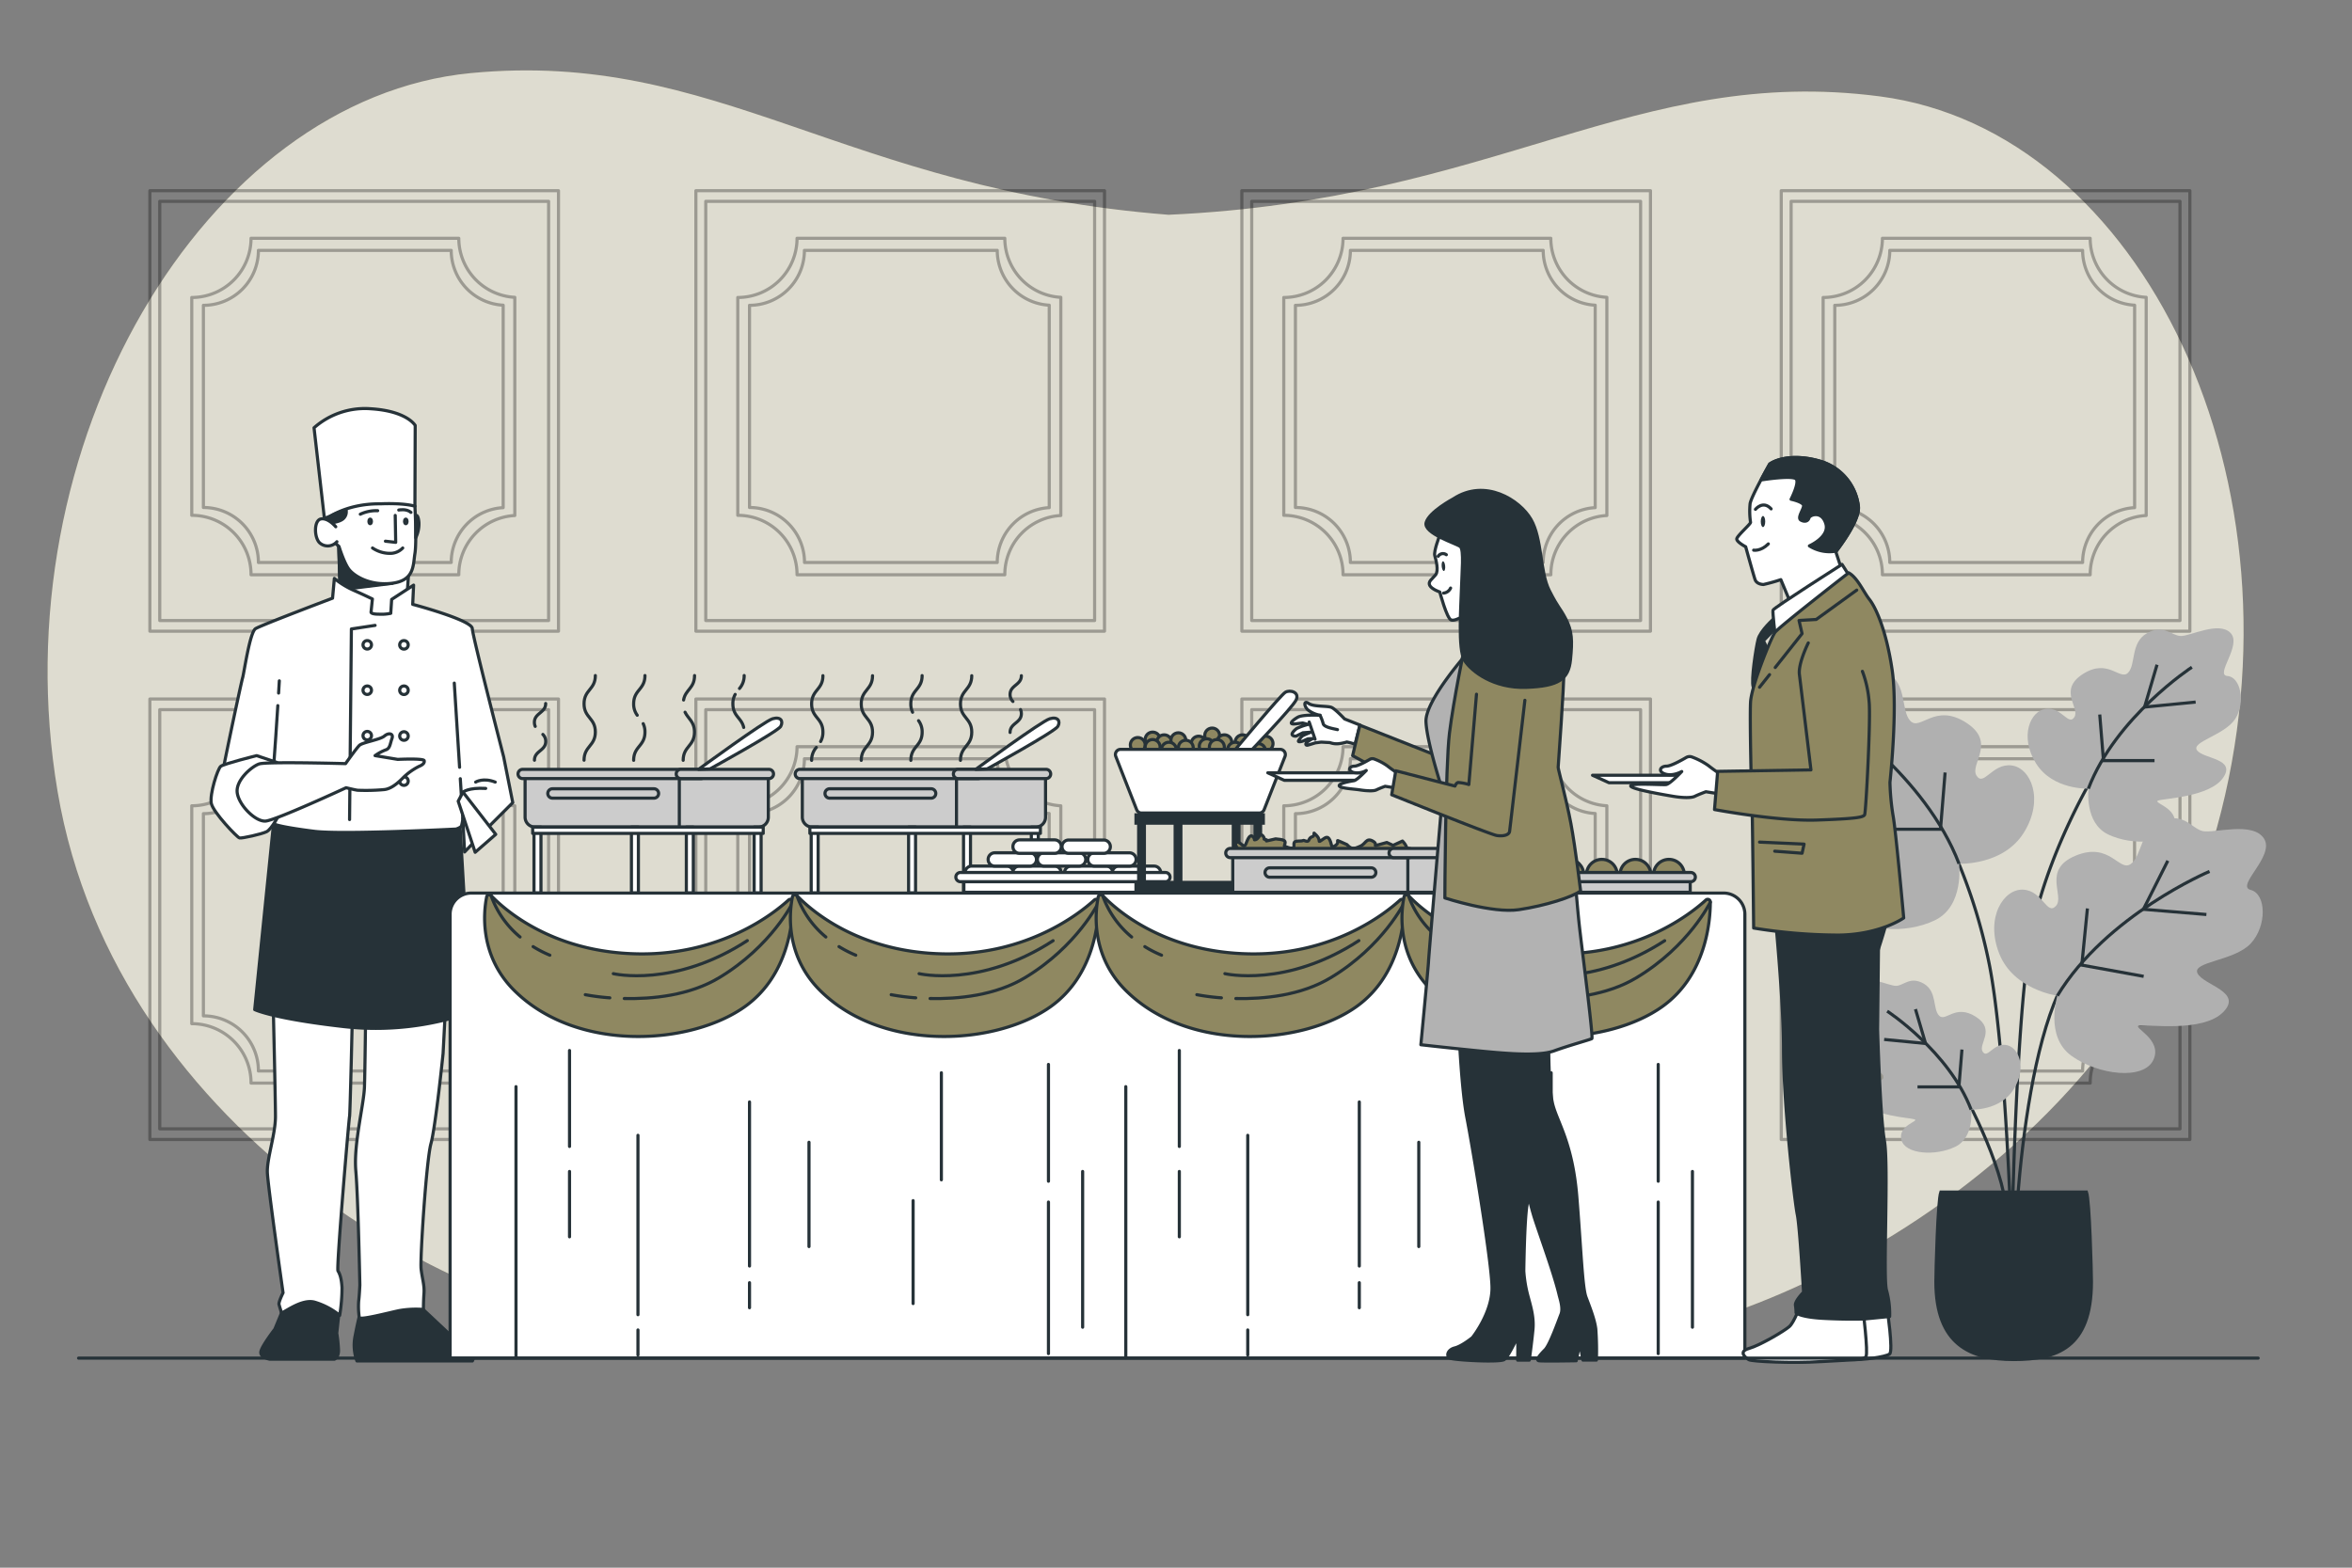 <svg xmlns="http://www.w3.org/2000/svg" viewBox="0 0 750 500"><rect x="0" y="0" width="750" height="500" fill="#808080" stroke="none"/><g id="freepik--background-simple--inject-413"><path d="M599.43,30.74C521.55,20.6,477.29,63.8,372.62,68.5,268.62,60.35,229,15.76,150.16,23.31,65.36,31.44-.32,141.94,18.37,252.47s134.52,172.33,193.73,172c47.33-.3,89.13-19.57,143.09-24.17,53.39,6.38,93.1,27,140.31,28.86,59.07,2.33,181.19-55.52,211.44-165.25S683.23,41.65,599.43,30.74Z" style="fill:#8F8861"></path><path d="M599.43,30.74C521.55,20.6,477.29,63.8,372.62,68.5,268.62,60.35,229,15.76,150.16,23.31,65.36,31.44-.32,141.94,18.37,252.47s134.52,172.33,193.73,172c47.33-.3,89.13-19.57,143.09-24.17,53.39,6.38,93.1,27,140.31,28.86,59.07,2.33,181.19-55.52,211.44-165.25S683.23,41.65,599.43,30.74Z" style="fill:#fff;opacity:0.7"></path></g><g id="freepik--Wall--inject-413"><g style="opacity:0.3"><rect x="47.79" y="60.82" width="130.3" height="140.49" style="fill:none;stroke:#000;stroke-linecap:round;stroke-linejoin:round"></rect><rect x="50.94" y="64.21" width="124" height="133.7" style="fill:none;stroke:#000;stroke-linecap:round;stroke-linejoin:round"></rect><path d="M61.15,94.88v69.48a18.9,18.9,0,0,1,18.9,18.9v.06H146.3v-.06a18.88,18.88,0,0,1,17.86-18.84V94.83A18.88,18.88,0,0,1,146.3,76H80.05A18.9,18.9,0,0,1,61.15,94.88Z" style="fill:none;stroke:#000;stroke-linecap:round;stroke-linejoin:round"></path><path d="M64.86,97.38v64.48A17.54,17.54,0,0,1,82.4,179.4v0h61.48v0a17.52,17.52,0,0,1,16.57-17.49V97.34a17.53,17.53,0,0,1-16.57-17.49H82.4A17.53,17.53,0,0,1,64.86,97.38Z" style="fill:none;stroke:#000;stroke-linecap:round;stroke-linejoin:round"></path><rect x="221.9" y="60.82" width="130.3" height="140.49" style="fill:none;stroke:#000;stroke-linecap:round;stroke-linejoin:round"></rect><rect x="225.05" y="64.21" width="124" height="133.7" style="fill:none;stroke:#000;stroke-linecap:round;stroke-linejoin:round"></rect><path d="M235.26,94.88v69.48a18.9,18.9,0,0,1,18.9,18.9v.06h66.25v-.06a18.88,18.88,0,0,1,17.86-18.84V94.83A18.88,18.88,0,0,1,320.41,76H254.16A18.9,18.9,0,0,1,235.26,94.88Z" style="fill:none;stroke:#000;stroke-linecap:round;stroke-linejoin:round"></path><path d="M239,97.38v64.48a17.54,17.54,0,0,1,17.54,17.54.43.43,0,0,1,0,0H318a.43.43,0,0,1,0,0,17.52,17.52,0,0,1,16.58-17.49V97.34A17.53,17.53,0,0,1,318,79.85H256.51A17.53,17.53,0,0,1,239,97.38Z" style="fill:none;stroke:#000;stroke-linecap:round;stroke-linejoin:round"></path><rect x="396" y="60.82" width="130.3" height="140.49" style="fill:none;stroke:#000;stroke-linecap:round;stroke-linejoin:round"></rect><rect x="399.15" y="64.21" width="124" height="133.7" style="fill:none;stroke:#000;stroke-linecap:round;stroke-linejoin:round"></rect><path d="M409.37,94.88v69.48a18.91,18.91,0,0,1,18.9,18.9s0,0,0,.06h66.26v-.06a18.87,18.87,0,0,1,17.86-18.84V94.83A18.88,18.88,0,0,1,494.52,76H428.27A18.9,18.9,0,0,1,409.37,94.88Z" style="fill:none;stroke:#000;stroke-linecap:round;stroke-linejoin:round"></path><path d="M413.08,97.38v64.48a17.54,17.54,0,0,1,17.53,17.54v0h61.48v0a17.52,17.52,0,0,1,16.58-17.49V97.34a17.53,17.53,0,0,1-16.58-17.49H430.61A17.53,17.53,0,0,1,413.08,97.38Z" style="fill:none;stroke:#000;stroke-linecap:round;stroke-linejoin:round"></path><rect x="47.79" y="222.94" width="130.3" height="140.49" style="fill:none;stroke:#000;stroke-linecap:round;stroke-linejoin:round"></rect><rect x="50.94" y="226.34" width="124" height="133.7" style="fill:none;stroke:#000;stroke-linecap:round;stroke-linejoin:round"></rect><path d="M61.15,257v69.49a18.9,18.9,0,0,1,18.9,18.9v.05H146.3v-.05a18.88,18.88,0,0,1,17.86-18.85V257A18.88,18.88,0,0,1,146.3,238.1H80.05A18.9,18.9,0,0,1,61.15,257Z" style="fill:none;stroke:#000;stroke-linecap:round;stroke-linejoin:round"></path><path d="M64.86,259.51V324A17.54,17.54,0,0,1,82.4,341.53v.05h61.48v-.05A17.52,17.52,0,0,1,160.45,324V259.46A17.52,17.52,0,0,1,143.88,242H82.4A17.54,17.54,0,0,1,64.86,259.51Z" style="fill:none;stroke:#000;stroke-linecap:round;stroke-linejoin:round"></path><rect x="221.9" y="222.94" width="130.3" height="140.49" style="fill:none;stroke:#000;stroke-linecap:round;stroke-linejoin:round"></rect><rect x="225.05" y="226.34" width="124" height="133.7" style="fill:none;stroke:#000;stroke-linecap:round;stroke-linejoin:round"></rect><path d="M235.26,257v69.49a18.9,18.9,0,0,1,18.9,18.9v.05h66.25v-.05a18.88,18.88,0,0,1,17.86-18.85V257a18.88,18.88,0,0,1-17.86-18.85H254.16A18.9,18.9,0,0,1,235.26,257Z" style="fill:none;stroke:#000;stroke-linecap:round;stroke-linejoin:round"></path><path d="M239,259.51V324a17.54,17.54,0,0,1,17.54,17.54.43.43,0,0,0,0,.05H318a.43.43,0,0,0,0-.05A17.52,17.52,0,0,1,334.56,324V259.46A17.52,17.52,0,0,1,318,242H256.51A17.54,17.54,0,0,1,239,259.51Z" style="fill:none;stroke:#000;stroke-linecap:round;stroke-linejoin:round"></path><rect x="396" y="222.94" width="130.3" height="140.49" style="fill:none;stroke:#000;stroke-linecap:round;stroke-linejoin:round"></rect><rect x="399.15" y="226.34" width="124" height="133.7" style="fill:none;stroke:#000;stroke-linecap:round;stroke-linejoin:round"></rect><path d="M409.37,257v69.49a18.9,18.9,0,0,1,18.9,18.9s0,0,0,.05h66.26v-.05a18.88,18.88,0,0,1,17.86-18.85V257a18.88,18.88,0,0,1-17.86-18.85H428.27A18.9,18.9,0,0,1,409.37,257Z" style="fill:none;stroke:#000;stroke-linecap:round;stroke-linejoin:round"></path><path d="M413.08,259.51V324a17.53,17.53,0,0,1,17.53,17.54v.05h61.48v-.05A17.52,17.52,0,0,1,508.67,324V259.46A17.52,17.52,0,0,1,492.09,242H430.61A17.53,17.53,0,0,1,413.08,259.51Z" style="fill:none;stroke:#000;stroke-linecap:round;stroke-linejoin:round"></path><rect x="568" y="60.82" width="130.3" height="140.49" style="fill:none;stroke:#000;stroke-linecap:round;stroke-linejoin:round"></rect><rect x="571.15" y="64.21" width="124" height="133.7" style="fill:none;stroke:#000;stroke-linecap:round;stroke-linejoin:round"></rect><path d="M581.36,94.88v69.48a18.9,18.9,0,0,1,18.9,18.9v.06h66.25v-.06a18.88,18.88,0,0,1,17.86-18.84V94.83A18.88,18.88,0,0,1,666.51,76H600.26A18.9,18.9,0,0,1,581.36,94.88Z" style="fill:none;stroke:#000;stroke-linecap:round;stroke-linejoin:round"></path><path d="M585.07,97.38v64.48a17.55,17.55,0,0,1,17.54,17.54.43.43,0,0,1,0,0h61.49a.43.43,0,0,1,0,0,17.52,17.52,0,0,1,16.58-17.49V97.34a17.53,17.53,0,0,1-16.58-17.49H602.61A17.54,17.54,0,0,1,585.07,97.38Z" style="fill:none;stroke:#000;stroke-linecap:round;stroke-linejoin:round"></path><rect x="568" y="222.94" width="130.3" height="140.49" style="fill:none;stroke:#000;stroke-linecap:round;stroke-linejoin:round"></rect><rect x="571.15" y="226.34" width="124" height="133.7" style="fill:none;stroke:#000;stroke-linecap:round;stroke-linejoin:round"></rect><path d="M581.36,257v69.49a18.9,18.9,0,0,1,18.9,18.9v.05h66.25v-.05a18.88,18.88,0,0,1,17.86-18.85V257a18.88,18.88,0,0,1-17.86-18.85H600.26A18.9,18.9,0,0,1,581.36,257Z" style="fill:none;stroke:#000;stroke-linecap:round;stroke-linejoin:round"></path><path d="M585.07,259.51V324a17.54,17.54,0,0,1,17.54,17.54.43.43,0,0,0,0,.05h61.49a.43.43,0,0,0,0-.05A17.52,17.52,0,0,1,680.66,324V259.46A17.52,17.52,0,0,1,664.08,242H602.61A17.54,17.54,0,0,1,585.07,259.51Z" style="fill:none;stroke:#000;stroke-linecap:round;stroke-linejoin:round"></path></g></g><g id="freepik--Plant--inject-413"><path d="M621.59,340.66s11.68,18.65,16.56,36.7c3.47,12.82,3.63,38.28,3.63,38.28s.23-75.53,17.61-104.78" style="fill:none;stroke:#263238;stroke-miterlimit:10"></path><path d="M668.78,245.47s-16.84,27-21.53,55.18-5.79,98-5.79,98c-.28-14.62-2.48-68.15-7.17-91.33a173.17,173.17,0,0,0-13.25-40" style="fill:none;stroke:#263238;stroke-miterlimit:10"></path><path d="M624.69,275.48s14.09.65,20.67-9.92,2.25-20.69-3.93-21.43-8.87,6.91-11.16,3.24,6.57-10.57-3.36-16.92-14.57,2.76-17.72-.5-.88-11.76-7.44-15.5-9.63.92-13.26,1.07-15.07-6-19.64-1.16,6.36,16.54,1.23,16.89-7.21,10.35-3,16.82,17.58,9,15,12.42-15.43,3.17-10.21,10.73,22.94,8,25.49,8.95-8.16,2.86-6.35,9.93,16.53,8,26,3.41S624.69,275.48,624.69,275.48Z" style="fill:#b0b0b0"></path><path d="M584.05,227.79s29.92,19.55,40.64,47.69" style="fill:none;stroke:#263238;stroke-miterlimit:10"></path><polyline points="582.58 241.48 602.64 243.44 597.75 226.81" style="fill:none;stroke:#263238;stroke-miterlimit:10"></polyline><polyline points="598.73 264.48 618.78 264.48 620.25 246.38" style="fill:none;stroke:#263238;stroke-miterlimit:10"></polyline><path d="M666,251.52s-11.43.52-16.77-8.06-1.83-16.79,3.19-17.39,7.2,5.61,9.06,2.63-5.34-8.58,2.73-13.74,11.82,2.24,14.38-.4.71-9.55,6-12.58,7.81.74,10.76.87,12.24-4.88,15.94-.95-5.16,13.43-1,13.71,5.86,8.4,2.48,13.66-14.28,7.34-12.15,10.08,12.52,2.57,8.28,8.71-18.62,6.54-20.68,7.26,6.62,2.32,5.15,8.07-13.42,6.45-21.11,2.76S666,251.52,666,251.52Z" style="fill:#b0b0b0"></path><path d="M698.94,212.8s-24.28,15.88-33,38.72" style="fill:none;stroke:#263238;stroke-miterlimit:10"></path><polyline points="700.14 223.92 683.85 225.51 687.83 212.01" style="fill:none;stroke:#263238;stroke-miterlimit:10"></polyline><polyline points="687.03 242.59 670.75 242.59 669.56 227.89" style="fill:none;stroke:#263238;stroke-miterlimit:10"></polyline><path d="M628.55,353.91s9.27.43,13.6-6.54,1.49-13.62-2.58-14.1-5.84,4.55-7.35,2.13,4.33-7-2.22-11.15-9.59,1.82-11.67-.32-.58-7.75-4.9-10.21-6.34.6-8.73.71-9.92-4-12.93-.77,4.19,10.89.81,11.12-4.75,6.82-2,11.08,11.57,5.95,9.85,8.18-10.16,2.08-6.72,7.06,15.1,5.31,16.78,5.9-5.37,1.88-4.18,6.54,10.89,5.24,17.12,2.24S628.55,353.91,628.55,353.91Z" style="fill:#b0b0b0"></path><path d="M601.78,322.5s19.7,12.88,26.77,31.41" style="fill:none;stroke:#263238;stroke-miterlimit:10"></path><polyline points="600.81 331.52 614.02 332.81 610.8 321.86" style="fill:none;stroke:#263238;stroke-miterlimit:10"></polyline><polyline points="611.45 346.66 624.65 346.66 625.62 334.74" style="fill:none;stroke:#263238;stroke-miterlimit:10"></polyline><path d="M656.05,317.58s-14-1.88-18.55-13.46,1.49-20.75,7.7-20.37,7.49,8.38,10.4,5.18-4.58-11.58,6.33-16.05,13.84,5.32,17.53,2.68,3-11.41,10.09-13.91,9.31,2.62,12.85,3.42,15.9-3.21,19.53,2.37-9.22,15.14-4.23,16.4,5.24,11.47,0,17.09-18.91,5.75-16.94,9.54,14.61,5.88,8.12,12.38-24,3.82-26.67,4.25,7.52,4.27,4.47,10.91-17.69,4.87-26.19-1.3S656.05,317.58,656.05,317.58Z" style="fill:#b0b0b0"></path><path d="M704.57,277.93s-32.93,13.89-48.52,39.65" style="fill:none;stroke:#263238;stroke-miterlimit:10"></path><polyline points="703.57 291.67 683.48 290.01 691.27 274.52" style="fill:none;stroke:#263238;stroke-miterlimit:10"></polyline><polyline points="683.57 311.4 663.84 307.81 665.63 289.74" style="fill:none;stroke:#263238;stroke-miterlimit:10"></polyline><path d="M618.89,380.2c-1,2.69-1.58,25.57-1.58,28.61,0,20.13,11.1,24.8,24.8,24.8s24.8-3.6,24.8-24.8c0-3-.58-25.92-1.58-28.61Z" style="fill:#263238;stroke:#263238;stroke-miterlimit:10"></path></g><g id="freepik--character-1--inject-413"><path d="M103.44,165.3l-3.3-28.86a24.49,24.49,0,0,1,18.21-6.06c11.5.74,14.05,5.32,14.05,5.32l-.09,25.78S117.49,160.4,103.44,165.3Z" style="fill:#fff;stroke:#263238;stroke-linecap:round;stroke-linejoin:round"></path><path d="M107.91,171.15l.53,16.93s-1.49,2.45,3.94,6.29,8.2,4.15,11,3.83,6.28-6.18,6.28-6.18l.75-10.86s-6.71,2.45-12.14,1.6S107.91,171.15,107.91,171.15Z" style="fill:#fff;stroke:#263238;stroke-linecap:round;stroke-linejoin:round"></path><path d="M118.24,182.76c-3.54-.56-6.85-5.32-8.73-8.57L108,173l.47,15.06a.28.28,0,0,1,0,.06l16.65-2.08-4.1-3.13A16.43,16.43,0,0,1,118.24,182.76Z" style="fill:#263238;stroke:#263238;stroke-linecap:round;stroke-linejoin:round"></path><path d="M103.32,166s6.28-5.46,18.08-5.31c0,0,6.8-.37,10.91.75,0,0,.6,11.43,0,15.09s-.08,8.59-7.25,9.49-12.25-2.39-13.82-4.49-3.14-7.24-3.14-7.24a21.88,21.88,0,0,1-3.51-3.89A17.36,17.36,0,0,1,103.32,166Z" style="fill:#fff;stroke:#263238;stroke-linecap:round;stroke-linejoin:round"></path><path d="M104.74,166.86s3.51-.23,4.78-1.5a2.92,2.92,0,0,0,.83-2.76s-5.16,1.57-7,3.44Z" style="fill:#263238;stroke:#263238;stroke-linecap:round;stroke-linejoin:round"></path><path d="M107.06,168s-2.47-3-4.78-2.47-2.1,6.35-.15,7.77a3.86,3.86,0,0,0,5.3-.52" style="fill:#fff;stroke:#263238;stroke-linecap:round;stroke-linejoin:round"></path><polyline points="126.03 164.39 126.18 172.98 122.9 172.61" style="fill:none;stroke:#263238;stroke-linecap:round;stroke-linejoin:round"></polyline><path d="M118.79,174.78a9.94,9.94,0,0,0,5.53,1.71,5.5,5.5,0,0,0,4.1-1.71" style="fill:none;stroke:#263238;stroke-linecap:round;stroke-linejoin:round"></path><ellipse cx="118.04" cy="166.3" rx="0.9" ry="1.23" style="fill:#263238"></ellipse><ellipse cx="129.4" cy="166.3" rx="0.9" ry="1.23" style="fill:#263238"></ellipse><path d="M114.9,164a12.07,12.07,0,0,1,5.53-1.12" style="fill:none;stroke:#263238;stroke-linecap:round;stroke-linejoin:round"></path><path d="M127.15,162.67s2.47-.52,3.89.75" style="fill:none;stroke:#263238;stroke-linecap:round;stroke-linejoin:round"></path><path d="M132.68,164.39s.68-.3.9,2.24a10.08,10.08,0,0,1-1,4.86Z" style="fill:none;stroke:#263238;stroke-linecap:round;stroke-linejoin:round"></path><path d="M91.15,415.44l-3.5,8.48s-3.87,5-4.42,7S86,433.5,86,433.5h20.65s1.29-.55,1.29-2.76a42,42,0,0,0-.56-5.53l.74-6.82S98.9,407.7,91.15,415.44Z" style="fill:#263238;stroke:#263238;stroke-linecap:round;stroke-linejoin:round"></path><path d="M87.1,319.6s.74,30.78.74,36.49S85.07,369.55,85.26,374s5,38.33,5,38.33-1.47,2.95-1.29,3.69.56,1.84.74,2.58,6.08-4.42,10.51-3.32a22.94,22.94,0,0,1,8.1,4.24,54.32,54.32,0,0,0,.74-8.84c-.18-3.14-.74-4.43-1.29-5.35s3.5-48.66,3.69-49.21.92-33.17.92-33.17Z" style="fill:#fff;stroke:#263238;stroke-linecap:round;stroke-linejoin:round"></path><path d="M133.18,416l11,10.32s6.82,2.95,7,4.61a6.32,6.32,0,0,1-.55,3.13H113.82a14.69,14.69,0,0,1-.55-8.11c.92-4.79,1.66-7.55,1.66-7.55S128.38,416,133.18,416Z" style="fill:#263238;stroke:#263238;stroke-linecap:round;stroke-linejoin:round"></path><path d="M116.59,323.65s-.19,17.33-.37,23-3.5,18.25-2.76,26.73,1.29,36.49,1.29,36.49-.19,3.87-.37,5a25.45,25.45,0,0,0,.18,5.35c.19.92,9.22-1.47,12.72-2.21a31,31,0,0,1,7.74-.37s0-2.58.18-5.16-.55-4.61-.92-7.74,1.66-34.65,3.14-40S141.29,336,141.29,336l.73-14Z" style="fill:#fff;stroke:#263238;stroke-linecap:round;stroke-linejoin:round"></path><path d="M87.36,261.39,81.22,322s5.71,2.85,28.4,5.42a91.94,91.94,0,0,0,40.52-4.56l-3.56-61.36s-19,1.28-34.39,1S87.36,261.39,87.36,261.39Z" style="fill:#263238;stroke:#263238;stroke-linecap:round;stroke-linejoin:round"></path><path d="M106.62,184.48a26.88,26.88,0,0,0,6.28,3.85c3.85,1.71,5.85,2.71,5.85,2.71l-.43,4.14s-.28.71,2.57.71a14.43,14.43,0,0,0,3.71-.28l.29-4.43,7-4.56-.29,6.13s18.84,5,19,7.71,10,40.9,10,40.9L163.51,256l-7.68,7.68-7.68,8.05L147.58,261a11.08,11.08,0,0,1-.43,2.42c-.29.57-1.71,1-1.71,1s-36.25,1.86-45.24.72-12.41-2-13-2.43-9,3.6-9,3.6-8.84-8.42-8.84-10.85,7.55-37.84,8-39.27,2.28-14.55,4.14-15.69,24.54-9.71,24.54-9.71Z" style="fill:#fff;stroke:#263238;stroke-linecap:round;stroke-linejoin:round"></path><path d="M147.64,252.64s1.69-1.51,7.24-1.18" style="fill:none;stroke:#263238;stroke-linecap:round;stroke-linejoin:round"></path><path d="M151.68,249.44s2.36-1.51,6.23,0" style="fill:none;stroke:#263238;stroke-linecap:round;stroke-linejoin:round"></path><polyline points="119.61 199.46 112.05 200.6 111.47 261.39" style="fill:#fff;stroke:#263238;stroke-linecap:round;stroke-linejoin:round"></polyline><path d="M88.84,221.05c.14-2.41.23-3.9.23-3.9" style="fill:#fff;stroke:#263238;stroke-linecap:round;stroke-linejoin:round"></path><path d="M87.22,262.67s-2.14-2.57-1.29-4.85c.61-1.62,1.94-21.41,2.66-32.77" style="fill:#fff;stroke:#263238;stroke-linecap:round;stroke-linejoin:round"></path><line x1="146.78" y1="248.36" x2="147.58" y2="260.96" style="fill:#fff;stroke:#263238;stroke-linecap:round;stroke-linejoin:round"></line><line x1="144.86" y1="217.87" x2="146.55" y2="244.71" style="fill:#fff;stroke:#263238;stroke-linecap:round;stroke-linejoin:round"></line><path d="M118.46,205.66a1.35,1.35,0,1,1-1.35-1.35A1.35,1.35,0,0,1,118.46,205.66Z" style="fill:#fff;stroke:#263238;stroke-linecap:round;stroke-linejoin:round"></path><path d="M130.17,205.66a1.36,1.36,0,1,1-1.36-1.35A1.36,1.36,0,0,1,130.17,205.66Z" style="fill:#fff;stroke:#263238;stroke-linecap:round;stroke-linejoin:round"></path><path d="M118.46,220.15a1.35,1.35,0,1,1-1.35-1.36A1.34,1.34,0,0,1,118.46,220.15Z" style="fill:#fff;stroke:#263238;stroke-linecap:round;stroke-linejoin:round"></path><path d="M130.17,220.15a1.36,1.36,0,1,1-1.36-1.36A1.35,1.35,0,0,1,130.17,220.15Z" style="fill:#fff;stroke:#263238;stroke-linecap:round;stroke-linejoin:round"></path><path d="M118.46,234.63a1.35,1.35,0,1,1-1.35-1.35A1.35,1.35,0,0,1,118.46,234.63Z" style="fill:#fff;stroke:#263238;stroke-linecap:round;stroke-linejoin:round"></path><path d="M130.17,234.63a1.36,1.36,0,1,1-2.71,0,1.36,1.36,0,0,1,2.71,0Z" style="fill:#fff;stroke:#263238;stroke-linecap:round;stroke-linejoin:round"></path><path d="M118.46,249.12a1.35,1.35,0,1,1-1.35-1.36A1.35,1.35,0,0,1,118.46,249.12Z" style="fill:#fff;stroke:#263238;stroke-linecap:round;stroke-linejoin:round"></path><path d="M130.17,249.12a1.36,1.36,0,1,1-1.36-1.36A1.36,1.36,0,0,1,130.17,249.12Z" style="fill:#fff;stroke:#263238;stroke-linecap:round;stroke-linejoin:round"></path><polygon points="146.11 255.53 151.52 271.83 158.08 266.11 147.64 252.64 146.11 255.53" style="fill:#fff;stroke:#263238;stroke-linecap:round;stroke-linejoin:round"></polygon><path d="M88.27,243.17,81.84,241s-10.44,2.61-11.45,3.41-3.61,9-3,11.85,8.24,10.84,9,11,7-1.2,8.63-2,4.22-5.83,4.22-5.83Z" style="fill:#fff;stroke:#263238;stroke-linecap:round;stroke-linejoin:round"></path><path d="M110.19,243.55s3.38-4.79,4.39-5.8,6.62-1.81,8-3,3-.8,2.41.8-.6,3.22-2,3.62A15,15,0,0,0,119.6,241l7.23,1.2s8.23-.4,8.43.4-.6,1.41-1.61,1.81a20.16,20.16,0,0,0-4.84,3.38c-1.35,1.36-3.79,3.85-6.4,4.05a63.84,63.84,0,0,1-8.44.2c-1.2-.2-3.61-.8-3.61-.8s-22.49,10.44-25.71,10.64-8.43-5-9-9,4.61-8.43,7-9.23S110.19,243.55,110.19,243.55Z" style="fill:#fff;stroke:#263238;stroke-linecap:round;stroke-linejoin:round"></path></g><g id="freepik--Table--inject-413"><path d="M167.43,246.77h55.93a0,0,0,0,1,0,0v17a0,0,0,0,1,0,0H170.6a3.16,3.16,0,0,1-3.16-3.16V246.77A0,0,0,0,1,167.43,246.77Z" style="fill:#ccc;stroke:#263238;stroke-linecap:round;stroke-linejoin:round"></path><path d="M216.62,246.77H245a0,0,0,0,1,0,0v13.87a3.16,3.16,0,0,1-3.16,3.16H216.62a0,0,0,0,1,0,0v-17A0,0,0,0,1,216.62,246.77Z" style="fill:#ccc;stroke:#263238;stroke-linecap:round;stroke-linejoin:round"></path><path d="M223.53,248.32H166.67a1.47,1.47,0,0,1-1.48-1.47h0a1.47,1.47,0,0,1,1.48-1.47h56.86a1.47,1.47,0,0,1,1.47,1.47h0A1.47,1.47,0,0,1,223.53,248.32Z" style="fill:#ccc;stroke:#263238;stroke-linecap:round;stroke-linejoin:round"></path><path d="M245.19,248.32H217.1a1.47,1.47,0,0,1-1.47-1.47h0a1.47,1.47,0,0,1,1.47-1.47h28.09a1.47,1.47,0,0,1,1.47,1.47h0A1.47,1.47,0,0,1,245.19,248.32Z" style="fill:#ccc;stroke:#263238;stroke-linecap:round;stroke-linejoin:round"></path><path d="M208.53,254.56H176.18a1.5,1.5,0,0,1-1.5-1.49h0a1.5,1.5,0,0,1,1.5-1.5h32.35a1.5,1.5,0,0,1,1.49,1.5h0A1.49,1.49,0,0,1,208.53,254.56Z" style="fill:#ccc;stroke:#263238;stroke-linecap:round;stroke-linejoin:round"></path><rect x="170.28" y="263.8" width="2.22" height="21.01" style="fill:#fff;stroke:#263238;stroke-linecap:round;stroke-linejoin:round"></rect><rect x="201.35" y="263.8" width="2.22" height="21.01" style="fill:#fff;stroke:#263238;stroke-linecap:round;stroke-linejoin:round"></rect><rect x="218.86" y="263.8" width="2.22" height="21.01" style="fill:#fff;stroke:#263238;stroke-linecap:round;stroke-linejoin:round"></rect><rect x="240.48" y="263.8" width="2.22" height="21.01" style="fill:#fff;stroke:#263238;stroke-linecap:round;stroke-linejoin:round"></rect><rect x="169.86" y="263.8" width="73.51" height="2.01" style="fill:#fff;stroke:#263238;stroke-linecap:round;stroke-linejoin:round"></rect><path d="M222.75,245.38s21-15.38,23.61-16.14,3.5.76,2.59,2.43-22.54,13.56-22.54,13.56Z" style="fill:#fff;stroke:#263238;stroke-linecap:round;stroke-linejoin:round"></path><path d="M234.43,221.48a5.83,5.83,0,0,0-.73,3c0,3.95,2.76,4.44,3.45,7.52" style="fill:none;stroke:#263238;stroke-linecap:round;stroke-linejoin:round"></path><path d="M237.3,215.46a6.11,6.11,0,0,1-1.49,4.12" style="fill:none;stroke:#263238;stroke-linecap:round;stroke-linejoin:round"></path><path d="M218.45,227.15c1,2.11,3,3,3,6.34,0,4.51-3.6,4.51-3.6,9" style="fill:none;stroke:#263238;stroke-linecap:round;stroke-linejoin:round"></path><path d="M221.48,215.46c0,4.06-2.92,4.46-3.5,7.8" style="fill:none;stroke:#263238;stroke-linecap:round;stroke-linejoin:round"></path><path d="M205.1,230.81a6,6,0,0,1,.56,2.68c0,4.51-3.6,4.51-3.6,9" style="fill:none;stroke:#263238;stroke-linecap:round;stroke-linejoin:round"></path><path d="M205.66,215.46c0,4.51-3.6,4.51-3.6,9a5.91,5.91,0,0,0,1.14,3.65" style="fill:none;stroke:#263238;stroke-linecap:round;stroke-linejoin:round"></path><path d="M189.84,215.46c0,4.51-3.6,4.51-3.6,9s3.6,4.51,3.6,9-3.6,4.51-3.6,9" style="fill:none;stroke:#263238;stroke-linecap:round;stroke-linejoin:round"></path><path d="M173.11,234.24a3.09,3.09,0,0,1,.91,2.22c0,3-3.59,3-3.59,6" style="fill:none;stroke:#263238;stroke-linecap:round;stroke-linejoin:round"></path><path d="M174,224.38c0,3-3.59,3-3.59,6a3.15,3.15,0,0,0,.26,1.29" style="fill:none;stroke:#263238;stroke-linecap:round;stroke-linejoin:round"></path><path d="M255.82,246.77h55.93a0,0,0,0,1,0,0v17a0,0,0,0,1,0,0H259a3.16,3.16,0,0,1-3.16-3.16V246.77A0,0,0,0,1,255.82,246.77Z" style="fill:#ccc;stroke:#263238;stroke-linecap:round;stroke-linejoin:round"></path><path d="M305,246.77h28.4a0,0,0,0,1,0,0v13.87a3.16,3.16,0,0,1-3.16,3.16H305a0,0,0,0,1,0,0v-17A0,0,0,0,1,305,246.77Z" style="fill:#ccc;stroke:#263238;stroke-linecap:round;stroke-linejoin:round"></path><path d="M311.92,248.32H255.05a1.47,1.47,0,0,1-1.47-1.47h0a1.47,1.47,0,0,1,1.47-1.47h56.87a1.47,1.47,0,0,1,1.47,1.47h0A1.47,1.47,0,0,1,311.92,248.32Z" style="fill:#ccc;stroke:#263238;stroke-linecap:round;stroke-linejoin:round"></path><path d="M333.57,248.32H305.49a1.47,1.47,0,0,1-1.47-1.47h0a1.47,1.47,0,0,1,1.47-1.47h28.08a1.47,1.47,0,0,1,1.47,1.47h0A1.47,1.47,0,0,1,333.57,248.32Z" style="fill:#ccc;stroke:#263238;stroke-linecap:round;stroke-linejoin:round"></path><path d="M296.91,254.56H264.56a1.49,1.49,0,0,1-1.49-1.49h0a1.5,1.5,0,0,1,1.49-1.5h32.35a1.49,1.49,0,0,1,1.49,1.5h0A1.49,1.49,0,0,1,296.91,254.56Z" style="fill:#ccc;stroke:#263238;stroke-linecap:round;stroke-linejoin:round"></path><rect x="258.67" y="263.8" width="2.22" height="21.01" style="fill:#fff;stroke:#263238;stroke-linecap:round;stroke-linejoin:round"></rect><rect x="289.73" y="263.8" width="2.22" height="21.01" style="fill:#fff;stroke:#263238;stroke-linecap:round;stroke-linejoin:round"></rect><rect x="307.25" y="263.8" width="2.22" height="21.01" style="fill:#fff;stroke:#263238;stroke-linecap:round;stroke-linejoin:round"></rect><rect x="328.87" y="263.8" width="2.22" height="21.01" style="fill:#fff;stroke:#263238;stroke-linecap:round;stroke-linejoin:round"></rect><rect x="258.25" y="263.8" width="73.51" height="2.01" style="fill:#fff;stroke:#263238;stroke-linecap:round;stroke-linejoin:round"></rect><path d="M311.14,245.38s21-15.38,23.6-16.14,3.51.76,2.59,2.43-22.53,13.56-22.53,13.56Z" style="fill:#fff;stroke:#263238;stroke-linecap:round;stroke-linejoin:round"></path><path d="M261.68,236.5a5.9,5.9,0,0,0,.73-3c0-4.51-3.6-4.51-3.6-9s3.6-4.51,3.6-9" style="fill:none;stroke:#263238;stroke-linecap:round;stroke-linejoin:round"></path><path d="M258.81,242.51a6.06,6.06,0,0,1,1.5-4.12" style="fill:none;stroke:#263238;stroke-linecap:round;stroke-linejoin:round"></path><path d="M274.63,242.51c0-4.51,3.6-4.51,3.6-9s-3.6-4.51-3.6-9,3.6-4.51,3.6-9" style="fill:none;stroke:#263238;stroke-linecap:round;stroke-linejoin:round"></path><path d="M291,227.16a6,6,0,0,1-.56-2.68c0-4.51,3.6-4.51,3.6-9" style="fill:none;stroke:#263238;stroke-linecap:round;stroke-linejoin:round"></path><path d="M290.45,242.51c0-4.51,3.6-4.51,3.6-9a5.91,5.91,0,0,0-1.14-3.65" style="fill:none;stroke:#263238;stroke-linecap:round;stroke-linejoin:round"></path><path d="M306.27,242.51c0-4.51,3.6-4.51,3.6-9s-3.6-4.51-3.6-9,3.6-4.51,3.6-9" style="fill:none;stroke:#263238;stroke-linecap:round;stroke-linejoin:round"></path><path d="M323,223.73a3.09,3.09,0,0,1-.91-2.22c0-3,3.6-3,3.6-6" style="fill:none;stroke:#263238;stroke-linecap:round;stroke-linejoin:round"></path><path d="M322.09,233.6c0-3,3.6-3,3.6-6a3,3,0,0,0-.27-1.29" style="fill:none;stroke:#263238;stroke-linecap:round;stroke-linejoin:round"></path><path d="M321,280.49H309.84a2.13,2.13,0,0,1-2.12-2.13h0a2.13,2.13,0,0,1,2.12-2.13H321a2.13,2.13,0,0,1,2.12,2.13h0A2.13,2.13,0,0,1,321,280.49Z" style="fill:#fff;stroke:#263238;stroke-linecap:round;stroke-linejoin:round"></path><path d="M336.24,280.49H325.08a2.13,2.13,0,0,1-2.13-2.13h0a2.13,2.13,0,0,1,2.13-2.13h11.16a2.13,2.13,0,0,1,2.12,2.13h0A2.13,2.13,0,0,1,336.24,280.49Z" style="fill:#fff;stroke:#263238;stroke-linecap:round;stroke-linejoin:round"></path><path d="M328.38,276.24H317.22a2.12,2.12,0,0,1-2.12-2.12h0a2.13,2.13,0,0,1,2.12-2.13h11.16a2.13,2.13,0,0,1,2.13,2.13h0A2.12,2.12,0,0,1,328.38,276.24Z" style="fill:#fff;stroke:#263238;stroke-linecap:round;stroke-linejoin:round"></path><path d="M352.73,280.49H341.57a2.14,2.14,0,0,1-2.13-2.13h0a2.14,2.14,0,0,1,2.13-2.13h11.16a2.13,2.13,0,0,1,2.12,2.13h0A2.13,2.13,0,0,1,352.73,280.49Z" style="fill:#fff;stroke:#263238;stroke-linecap:round;stroke-linejoin:round"></path><path d="M368,280.49H356.8a2.13,2.13,0,0,1-2.12-2.13h0a2.13,2.13,0,0,1,2.12-2.13H368a2.13,2.13,0,0,1,2.13,2.13h0A2.13,2.13,0,0,1,368,280.49Z" style="fill:#fff;stroke:#263238;stroke-linecap:round;stroke-linejoin:round"></path><path d="M360.11,276.24H349a2.12,2.12,0,0,1-2.12-2.12h0A2.13,2.13,0,0,1,349,272h11.16a2.13,2.13,0,0,1,2.12,2.13h0A2.12,2.12,0,0,1,360.11,276.24Z" style="fill:#fff;stroke:#263238;stroke-linecap:round;stroke-linejoin:round"></path><path d="M344.09,276.24H332.93a2.12,2.12,0,0,1-2.12-2.12h0a2.13,2.13,0,0,1,2.12-2.13h11.16a2.13,2.13,0,0,1,2.12,2.13h0A2.12,2.12,0,0,1,344.09,276.24Z" style="fill:#fff;stroke:#263238;stroke-linecap:round;stroke-linejoin:round"></path><path d="M336.24,272.16H325.08A2.12,2.12,0,0,1,323,270h0a2.13,2.13,0,0,1,2.13-2.13h11.16a2.12,2.12,0,0,1,2.12,2.13h0A2.12,2.12,0,0,1,336.24,272.16Z" style="fill:#fff;stroke:#263238;stroke-linecap:round;stroke-linejoin:round"></path><path d="M351.94,272.16H340.78a2.12,2.12,0,0,1-2.12-2.12h0a2.12,2.12,0,0,1,2.12-2.13h11.16a2.13,2.13,0,0,1,2.13,2.13h0A2.12,2.12,0,0,1,351.94,272.16Z" style="fill:#fff;stroke:#263238;stroke-linecap:round;stroke-linejoin:round"></path><rect x="307.36" y="279.66" width="63.86" height="4.92" style="fill:#fff;stroke:#263238;stroke-linecap:round;stroke-linejoin:round"></rect><path d="M371.63,281.21H306.28a1.47,1.47,0,0,1-1.48-1.47h0a1.47,1.47,0,0,1,1.48-1.47h65.35a1.47,1.47,0,0,1,1.47,1.47h0A1.47,1.47,0,0,1,371.63,281.21Z" style="fill:#fff;stroke:#263238;stroke-linecap:round;stroke-linejoin:round"></path><circle cx="362.81" cy="237.6" r="2.37" style="fill:#8F8861;stroke:#263238;stroke-linecap:round;stroke-linejoin:round"></circle><path d="M369.93,235.88a2.38,2.38,0,1,1-2.37-2.37A2.37,2.37,0,0,1,369.93,235.88Z" style="fill:#8F8861;stroke:#263238;stroke-linecap:round;stroke-linejoin:round"></path><circle cx="371.22" cy="236.74" r="2.37" style="fill:#8F8861;stroke:#263238;stroke-linecap:round;stroke-linejoin:round"></circle><circle cx="375.75" cy="236.09" r="2.37" style="fill:#8F8861;stroke:#263238;stroke-linecap:round;stroke-linejoin:round"></circle><circle cx="386.53" cy="234.58" r="2.37" style="fill:#8F8861;stroke:#263238;stroke-linecap:round;stroke-linejoin:round"></circle><circle cx="398.82" cy="237.17" r="2.37" style="fill:#8F8861;stroke:#263238;stroke-linecap:round;stroke-linejoin:round"></circle><circle cx="382.22" cy="237.17" r="2.37" style="fill:#8F8861;stroke:#263238;stroke-linecap:round;stroke-linejoin:round"></circle><path d="M392.78,236.74a2.37,2.37,0,1,1-2.37-2.37A2.37,2.37,0,0,1,392.78,236.74Z" style="fill:#8F8861;stroke:#263238;stroke-linecap:round;stroke-linejoin:round"></path><path d="M405.93,237.17a2.37,2.37,0,1,1-2.37-2.37A2.37,2.37,0,0,1,405.93,237.17Z" style="fill:#8F8861;stroke:#263238;stroke-linecap:round;stroke-linejoin:round"></path><circle cx="396.23" cy="236.74" r="2.37" style="fill:#8F8861;stroke:#263238;stroke-linecap:round;stroke-linejoin:round"></circle><path d="M403.56,239.54a2.37,2.37,0,1,1-2.37-2.37A2.37,2.37,0,0,1,403.56,239.54Z" style="fill:#8F8861;stroke:#263238;stroke-linecap:round;stroke-linejoin:round"></path><path d="M369.93,238.25a2.38,2.38,0,1,1-2.37-2.37A2.37,2.37,0,0,1,369.93,238.25Z" style="fill:#8F8861;stroke:#263238;stroke-linecap:round;stroke-linejoin:round"></path><path d="M375.1,239.11a2.37,2.37,0,1,1-2.37-2.37A2.37,2.37,0,0,1,375.1,239.11Z" style="fill:#8F8861;stroke:#263238;stroke-linecap:round;stroke-linejoin:round"></path><circle cx="378.12" cy="238.47" r="2.37" style="fill:#8F8861;stroke:#263238;stroke-linecap:round;stroke-linejoin:round"></circle><path d="M387.17,238a2.37,2.37,0,1,1-2.37-2.37A2.38,2.38,0,0,1,387.17,238Z" style="fill:#8F8861;stroke:#263238;stroke-linecap:round;stroke-linejoin:round"></path><path d="M390.41,238.25a2.38,2.38,0,1,1-2.37-2.37A2.37,2.37,0,0,1,390.41,238.25Z" style="fill:#8F8861;stroke:#263238;stroke-linecap:round;stroke-linejoin:round"></path><path d="M396.23,239.11a2.37,2.37,0,1,1-2.37-2.37A2.37,2.37,0,0,1,396.23,239.11Z" style="fill:#8F8861;stroke:#263238;stroke-linecap:round;stroke-linejoin:round"></path><path d="M393.86,239.11s14.46-17.38,16-18.31,4.66,0,3.42,2.49-14.48,16.25-14.48,16.25Z" style="fill:#fff;stroke:#263238;stroke-linecap:round;stroke-linejoin:round"></path><path d="M357.32,239h50.9a1.66,1.66,0,0,1,1.54,2.26l-6.67,17a1.66,1.66,0,0,1-1.54,1.05H364a1.66,1.66,0,0,1-1.54-1.05l-6.66-17A1.65,1.65,0,0,1,357.32,239Z" style="fill:#fff;stroke:#263238;stroke-linecap:round;stroke-linejoin:round"></path><rect x="361.74" y="259.38" width="41.61" height="3.66" style="fill:#263238"></rect><rect x="361.74" y="280.93" width="41.61" height="3.66" style="fill:#263238"></rect><rect x="362.59" y="261.96" width="2.83" height="22.64" style="fill:#263238"></rect><rect x="374.23" y="261.96" width="2.83" height="22.64" style="fill:#263238"></rect><rect x="392.77" y="261.96" width="2.83" height="22.64" style="fill:#263238"></rect><rect x="399.68" y="261.96" width="2.8" height="22.64" style="fill:#263238"></rect><path d="M395.65,271.7s-2.5-2.29-1.37-3,2.28,2.3,3,.46,1.36-3.21,2.27-2.29,0,1.14.91.91,1.36-2.29,2.27-1.14-.23.91.91,1.14-.91.69,1.13.23l2-.46h0c2.5.23,3.18.46,3,1.38l-.22.92s2.49,1.15,2.95.46-.68-2.07,1.59-2.07.91-.46,2.27,0,.68-.91,2.05-1.37-.23-2.07,1.36-.46.23,2.52,1.59,1.6,2-1.6,2.73,0,.22,2.76,1.81,1.61-.45-2.07,1.59-1.15l2.05.92s.91,1.15,1.82,1.15.9,0,2.49-.69,1.82-2.75,3.87-1.61-.46,1.84,2,1.15l2.5-.69,2,.92,3-1.38s3.12,3.09,0,3.73S395.65,271.7,395.65,271.7Z" style="fill:#8F8861;stroke:#263238;stroke-linecap:round;stroke-linejoin:round"></path><rect x="393.1" y="271.99" width="55.93" height="12.59" style="fill:#ccc;stroke:#263238;stroke-linecap:round;stroke-linejoin:round"></rect><rect x="448.93" y="271.99" width="25.49" height="12.59" style="fill:#ccc;stroke:#263238;stroke-linecap:round;stroke-linejoin:round"></rect><path d="M449.19,273.54H392.33a1.47,1.47,0,0,1-1.47-1.47h0a1.47,1.47,0,0,1,1.47-1.47h56.86a1.47,1.47,0,0,1,1.48,1.47h0A1.47,1.47,0,0,1,449.19,273.54Z" style="fill:#ccc;stroke:#263238;stroke-linecap:round;stroke-linejoin:round"></path><path d="M475,273.54h-30.6a1.47,1.47,0,0,1-1.47-1.47h0a1.47,1.47,0,0,1,1.47-1.47H475a1.47,1.47,0,0,1,1.47,1.47h0A1.47,1.47,0,0,1,475,273.54Z" style="fill:#ccc;stroke:#263238;stroke-linecap:round;stroke-linejoin:round"></path><path d="M437.23,279.78H404.88a1.5,1.5,0,0,1-1.49-1.5h0a1.49,1.49,0,0,1,1.49-1.49h32.35a1.5,1.5,0,0,1,1.5,1.49h0A1.5,1.5,0,0,1,437.23,279.78Z" style="fill:#ccc;stroke:#263238;stroke-linecap:round;stroke-linejoin:round"></path><path d="M494.3,279a4.92,4.92,0,1,1-4.91-4.91A4.91,4.91,0,0,1,494.3,279Z" style="fill:#8F8861;stroke:#263238;stroke-linecap:round;stroke-linejoin:round"></path><circle cx="500.09" cy="278.95" r="4.91" style="fill:#8F8861;stroke:#263238;stroke-linecap:round;stroke-linejoin:round"></circle><path d="M515.7,279a4.91,4.91,0,1,1-4.91-4.91A4.91,4.91,0,0,1,515.7,279Z" style="fill:#8F8861;stroke:#263238;stroke-linecap:round;stroke-linejoin:round"></path><path d="M526.4,279a4.91,4.91,0,1,1-4.91-4.91A4.91,4.91,0,0,1,526.4,279Z" style="fill:#8F8861;stroke:#263238;stroke-linecap:round;stroke-linejoin:round"></path><path d="M537.1,279a4.91,4.91,0,1,1-4.91-4.91A4.91,4.91,0,0,1,537.1,279Z" style="fill:#8F8861;stroke:#263238;stroke-linecap:round;stroke-linejoin:round"></path><rect x="483.04" y="279.66" width="55.93" height="4.92" style="fill:#ccc;stroke:#263238;stroke-linecap:round;stroke-linejoin:round"></rect><path d="M539.14,281.21H482.27a1.47,1.47,0,0,1-1.47-1.47h0a1.47,1.47,0,0,1,1.47-1.47h56.87a1.47,1.47,0,0,1,1.47,1.47h0A1.47,1.47,0,0,1,539.14,281.21Z" style="fill:#ccc;stroke:#263238;stroke-linecap:round;stroke-linejoin:round"></path><path d="M150.28,284.84H549.64a6.76,6.76,0,0,1,6.76,6.76V433.16a0,0,0,0,1,0,0H143.53a0,0,0,0,1,0,0V291.6A6.76,6.76,0,0,1,150.28,284.84Z" style="fill:#fff;stroke:#263238;stroke-linecap:round;stroke-linejoin:round"></path><path d="M155.17,286.1a.83.83,0,0,1,1.42-.47c4,4.18,19.32,18.23,47.14,18.6,26.42.36,43.07-12.93,47.73-17.19a.84.84,0,0,1,1.4.7c0,5.89-1.28,23.29-15.33,33.31-17.1,12.19-52.84,14.72-73-4.62C152.66,305.1,154.23,290.86,155.17,286.1Z" style="fill:#8F8861;stroke:#263238;stroke-linecap:round;stroke-linejoin:round"></path><path d="M170,301.92a36.89,36.89,0,0,0,5.33,2.73" style="fill:none;stroke:#263238;stroke-linecap:round;stroke-linejoin:round"></path><path d="M156.59,285.63a30.28,30.28,0,0,0,9.24,13.21" style="fill:none;stroke:#263238;stroke-linecap:round;stroke-linejoin:round"></path><path d="M194.45,318.25a69.11,69.11,0,0,1-7.81-1" style="fill:none;stroke:#263238;stroke-linecap:round;stroke-linejoin:round"></path><path d="M252.86,287.74s-6.79,14-23.49,24.06c-9.53,5.76-21.45,6.86-30.3,6.67" style="fill:none;stroke:#263238;stroke-linecap:round;stroke-linejoin:round"></path><path d="M195.57,310.54S215,315.17,238.3,300" style="fill:none;stroke:#263238;stroke-linecap:round;stroke-linejoin:round"></path><path d="M252.68,286.1a.83.83,0,0,1,1.42-.47c4,4.18,19.32,18.23,47.14,18.6,26.42.36,43.07-12.93,47.73-17.19a.84.84,0,0,1,1.4.7c0,5.89-1.29,23.29-15.33,33.31-17.1,12.19-52.84,14.72-73-4.62C250.17,305.1,251.74,290.86,252.68,286.1Z" style="fill:#8F8861;stroke:#263238;stroke-linecap:round;stroke-linejoin:round"></path><path d="M267.55,301.92a36.89,36.89,0,0,0,5.33,2.73" style="fill:none;stroke:#263238;stroke-linecap:round;stroke-linejoin:round"></path><path d="M254.1,285.63a30.28,30.28,0,0,0,9.24,13.21" style="fill:none;stroke:#263238;stroke-linecap:round;stroke-linejoin:round"></path><path d="M292,318.25a69.83,69.83,0,0,1-7.82-1" style="fill:none;stroke:#263238;stroke-linecap:round;stroke-linejoin:round"></path><path d="M350.37,287.74s-6.79,14-23.49,24.06c-9.53,5.76-21.45,6.86-30.3,6.67" style="fill:none;stroke:#263238;stroke-linecap:round;stroke-linejoin:round"></path><path d="M293.08,310.54s19.42,4.63,42.73-10.51" style="fill:none;stroke:#263238;stroke-linecap:round;stroke-linejoin:round"></path><path d="M350.19,286.1a.83.83,0,0,1,1.42-.47c4,4.18,19.31,18.23,47.14,18.6,26.42.36,43.07-12.93,47.73-17.19a.84.84,0,0,1,1.39.7c0,5.89-1.28,23.29-15.33,33.31-17.09,12.19-52.83,14.72-73-4.62C347.68,305.1,349.24,290.86,350.19,286.1Z" style="fill:#8F8861;stroke:#263238;stroke-linecap:round;stroke-linejoin:round"></path><path d="M365.06,301.92a35.88,35.88,0,0,0,5.33,2.73" style="fill:none;stroke:#263238;stroke-linecap:round;stroke-linejoin:round"></path><path d="M351.61,285.63a30.28,30.28,0,0,0,9.24,13.21" style="fill:none;stroke:#263238;stroke-linecap:round;stroke-linejoin:round"></path><path d="M389.47,318.25a69.83,69.83,0,0,1-7.82-1" style="fill:none;stroke:#263238;stroke-linecap:round;stroke-linejoin:round"></path><path d="M447.87,287.74s-6.78,14-23.49,24.06c-9.52,5.76-21.44,6.86-30.3,6.67" style="fill:none;stroke:#263238;stroke-linecap:round;stroke-linejoin:round"></path><path d="M390.59,310.54S410,315.17,433.32,300" style="fill:none;stroke:#263238;stroke-linecap:round;stroke-linejoin:round"></path><path d="M447.7,286.1a.83.83,0,0,1,1.42-.47c3.95,4.18,19.31,18.23,47.13,18.6,26.43.36,43.08-12.93,47.74-17.19a.84.84,0,0,1,1.39.7c0,5.89-1.28,23.29-15.33,33.31-17.09,12.19-52.83,14.72-73-4.62C445.19,305.1,446.75,290.86,447.7,286.1Z" style="fill:#8F8861;stroke:#263238;stroke-linecap:round;stroke-linejoin:round"></path><path d="M462.57,301.92a36.25,36.25,0,0,0,5.32,2.73" style="fill:none;stroke:#263238;stroke-linecap:round;stroke-linejoin:round"></path><path d="M449.12,285.63a30.28,30.28,0,0,0,9.24,13.21" style="fill:none;stroke:#263238;stroke-linecap:round;stroke-linejoin:round"></path><path d="M487,318.25a69.48,69.48,0,0,1-7.81-1" style="fill:none;stroke:#263238;stroke-linecap:round;stroke-linejoin:round"></path><path d="M545.38,287.74s-6.78,14-23.49,24.06c-9.52,5.76-21.45,6.86-30.3,6.67" style="fill:none;stroke:#263238;stroke-linecap:round;stroke-linejoin:round"></path><path d="M488.09,310.54s19.43,4.63,42.74-10.51" style="fill:none;stroke:#263238;stroke-linecap:round;stroke-linejoin:round"></path><line x1="164.54" y1="433.05" x2="164.54" y2="346.58" style="fill:#fff;stroke:#263238;stroke-linecap:round;stroke-linejoin:round"></line><line x1="181.61" y1="373.63" x2="181.61" y2="394.47" style="fill:#fff;stroke:#263238;stroke-linecap:round;stroke-linejoin:round"></line><line x1="181.61" y1="335.05" x2="181.61" y2="365.65" style="fill:#fff;stroke:#263238;stroke-linecap:round;stroke-linejoin:round"></line><line x1="203.43" y1="419.31" x2="203.43" y2="362.1" style="fill:#fff;stroke:#263238;stroke-linecap:round;stroke-linejoin:round"></line><line x1="203.43" y1="432.17" x2="203.43" y2="424.18" style="fill:#fff;stroke:#263238;stroke-linecap:round;stroke-linejoin:round"></line><line x1="257.97" y1="364.32" x2="257.97" y2="397.58" style="fill:#fff;stroke:#263238;stroke-linecap:round;stroke-linejoin:round"></line><line x1="239" y1="409.11" x2="239" y2="417.09" style="fill:#fff;stroke:#263238;stroke-linecap:round;stroke-linejoin:round"></line><line x1="239" y1="351.46" x2="239" y2="403.79" style="fill:#fff;stroke:#263238;stroke-linecap:round;stroke-linejoin:round"></line><line x1="300.18" y1="342.15" x2="300.18" y2="376.29" style="fill:#fff;stroke:#263238;stroke-linecap:round;stroke-linejoin:round"></line><line x1="291.17" y1="415.76" x2="291.17" y2="382.94" style="fill:#fff;stroke:#263238;stroke-linecap:round;stroke-linejoin:round"></line><line x1="345.23" y1="423.3" x2="345.23" y2="373.63" style="fill:#fff;stroke:#263238;stroke-linecap:round;stroke-linejoin:round"></line><line x1="334.33" y1="383.39" x2="334.33" y2="431.72" style="fill:#fff;stroke:#263238;stroke-linecap:round;stroke-linejoin:round"></line><line x1="334.33" y1="339.49" x2="334.33" y2="376.74" style="fill:#fff;stroke:#263238;stroke-linecap:round;stroke-linejoin:round"></line><line x1="358.99" y1="433.05" x2="358.99" y2="346.58" style="fill:#fff;stroke:#263238;stroke-linecap:round;stroke-linejoin:round"></line><line x1="376.06" y1="373.63" x2="376.06" y2="394.47" style="fill:#fff;stroke:#263238;stroke-linecap:round;stroke-linejoin:round"></line><line x1="376.06" y1="335.05" x2="376.06" y2="365.65" style="fill:#fff;stroke:#263238;stroke-linecap:round;stroke-linejoin:round"></line><line x1="397.88" y1="419.31" x2="397.88" y2="362.1" style="fill:#fff;stroke:#263238;stroke-linecap:round;stroke-linejoin:round"></line><line x1="397.88" y1="432.17" x2="397.88" y2="424.18" style="fill:#fff;stroke:#263238;stroke-linecap:round;stroke-linejoin:round"></line><line x1="452.42" y1="364.32" x2="452.42" y2="397.58" style="fill:#fff;stroke:#263238;stroke-linecap:round;stroke-linejoin:round"></line><line x1="433.45" y1="409.11" x2="433.45" y2="417.09" style="fill:#fff;stroke:#263238;stroke-linecap:round;stroke-linejoin:round"></line><line x1="433.45" y1="351.46" x2="433.45" y2="403.79" style="fill:#fff;stroke:#263238;stroke-linecap:round;stroke-linejoin:round"></line><line x1="494.63" y1="342.15" x2="494.63" y2="376.29" style="fill:#fff;stroke:#263238;stroke-linecap:round;stroke-linejoin:round"></line><line x1="485.62" y1="415.76" x2="485.62" y2="382.94" style="fill:#fff;stroke:#263238;stroke-linecap:round;stroke-linejoin:round"></line><line x1="539.68" y1="423.3" x2="539.68" y2="373.63" style="fill:#fff;stroke:#263238;stroke-linecap:round;stroke-linejoin:round"></line><line x1="528.77" y1="383.39" x2="528.77" y2="431.72" style="fill:#fff;stroke:#263238;stroke-linecap:round;stroke-linejoin:round"></line><line x1="528.77" y1="339.49" x2="528.77" y2="376.74" style="fill:#fff;stroke:#263238;stroke-linecap:round;stroke-linejoin:round"></line></g><g id="freepik--character-3--inject-413"><polygon points="539.28 249.64 513.06 249.64 507.82 247.26 540.03 247.26 539.28 249.64" style="fill:#fff;stroke:#263238;stroke-linecap:round;stroke-linejoin:round"></polygon><path d="M549.8,247.73s-2.92-1.87-5-3.53a22.62,22.62,0,0,0-5.21-2.74,2.17,2.17,0,0,0-1.92.15c-1.6.93-4.88,2.75-6.28,2.75-1.87,0-2.91,1.67-.42,2.5s5.3-.79,5.3-.79-3.75,4-5,4.16-11.48-.58-11.27.46,11.06,2.87,13.56,3.29,5.62.62,6.87,0,3.54-1.46,3.54-1.46l4,.63Z" style="fill:#fff;stroke:#263238;stroke-linecap:round;stroke-linejoin:round"></path><path d="M564.3,148s-5.8,10.2-6.23,12.6a24.23,24.23,0,0,0,.14,6c0,.57-4.24,4.25-4.39,5.24s2.84,2.55,2.84,2.55,2.54,9.2,3,10.48,2,1.55,2.69,1.55a56.67,56.67,0,0,0,5.52-1.55l2.83,6.79L587.38,182l-2-6.08s7.64-9.49,7.22-14.3a17.1,17.1,0,0,0-12-14.45C572.51,144.75,566.71,146.3,564.3,148Z" style="fill:#fff;stroke:#263238;stroke-linecap:round;stroke-linejoin:round"></path><path d="M592.62,161.6a17.1,17.1,0,0,0-12-14.45c-8.07-2.4-13.87-.85-16.28.85,0,0-1.31,2.31-2.73,5l.47,0s9.91-1.56,10.76-.14-1.7,6.37-1.7,6.37,4.1.85,4,2.12-2.12,3.83-.85,4.53,2.27.29,2.55-.7,4.11-2.41,5.38,1.84-5.24,7.08-5.24,7.08a12.06,12.06,0,0,0,8.63,1.66C586.54,174.44,593,166,592.62,161.6Z" style="fill:#263238;stroke:#263238;stroke-linecap:round;stroke-linejoin:round"></path><path d="M562.89,166.34c0,1-.32,1.77-.71,1.77s-.71-.79-.71-1.77.32-1.77.71-1.77S562.89,165.36,562.89,166.34Z" style="fill:#263238"></path><path d="M559.77,162.45s2.41-3,5-.15" style="fill:none;stroke:#263238;stroke-linecap:round;stroke-linejoin:round"></path><path d="M559.2,175.47s2.27.43,4.68-2" style="fill:none;stroke:#263238;stroke-linecap:round;stroke-linejoin:round"></path><path d="M565.72,197.27s-4.39,3.83-5.1,6.66-2.27,13-1.56,15.15,7.51-5.81,7.51-5.81l-4.25-8.92s4.11-4.1,4.25-4.67S565.72,197.27,565.72,197.27Z" style="fill:#263238;stroke:#263238;stroke-linecap:round;stroke-linejoin:round"></path><path d="M587.38,180s-21.8,13.88-22,14.58.71,8.22.71,8.22L589.93,184Z" style="fill:#fff;stroke:#263238;stroke-linecap:round;stroke-linejoin:round"></path><path d="M601.77,417.33s2,13.51.79,14.5-9.13,2-11.92,1.79-15.29.79-17.07.79.2-3,1.39-3.57,6.95-4.37,8.34-6.36l4.17-6Z" style="fill:#fff;stroke:#263238;stroke-linecap:round;stroke-linejoin:round"></path><path d="M599.12,291l-.4,37.33s.79,27.81,2.18,35.55-.52,43.89.67,47.66a28.25,28.25,0,0,1,1,8.34l-8.14.8a28.16,28.16,0,0,1-4.37,0s3.9-46.07,1.52-63.75,2.18-40.71,2.18-50.84S599.12,291,599.12,291Z" style="fill:#263238;stroke:#263238;stroke-linecap:round;stroke-linejoin:round"></path><path d="M574.16,416.14s-2,5.56-3.57,6.95-9.34,6-12.91,7-1,3,0,3.58,13.7,1.19,23.23.59,13.31-.4,14.1-1.59-1-15.49-1-15.49Z" style="fill:#fff;stroke:#263238;stroke-linecap:round;stroke-linejoin:round"></path><path d="M565.16,282.69s3.57,34,3.57,52,3.6,48.92,4.39,52.69,2,24.76,2,24.76-2.79,2.78-2.59,4.17a18.51,18.51,0,0,1,.2,2.38s1.19,1.39,8.74,1.79,12.91.2,12.91.2,4.3-31.18,1.92-48.06-1.59-21.45-1.79-30.38,3-35.15,3-35.15,4.37-12.52,4.76-16.49a82.86,82.86,0,0,0,.2-9.33Z" style="fill:#263238;stroke:#263238;stroke-linecap:round;stroke-linejoin:round"></path><path d="M589.5,182.69s-22.23,17.27-23.5,19-7.5,17-7.79,22.23.29,30.16.43,30.87.56,41.2.56,41.2a171.61,171.61,0,0,0,27.06,2.25c13.3-.14,20.79-5.47,20.79-5.47s-2.54-28.21-3.39-32.6a78,78,0,0,1-1-10.62s2.55-23.22.71-35.82-5.24-20-7.22-22.51S592.33,184.25,589.5,182.69Z" style="fill:#8F8861;stroke:#263238;stroke-linecap:round;stroke-linejoin:round"></path><polyline points="561.08 268.58 575.28 269.22 574.64 272.13 565.92 271.48" style="fill:#8F8861;stroke:#263238;stroke-linecap:round;stroke-linejoin:round"></polyline><polyline points="566.08 212.89 574.64 202.09 573.67 197.89 579.15 197.57 592.07 188.21" style="fill:#8F8861;stroke:#263238;stroke-linecap:round;stroke-linejoin:round"></polyline><line x1="561.08" y1="219.19" x2="564.27" y2="215.17" style="fill:#8F8861;stroke:#263238;stroke-linecap:round;stroke-linejoin:round"></line><path d="M576.62,205.06s-3.26,6.51-2.83,10.05,3.68,30.44,3.68,30.44l-29.75.47-1,12.18s20.12,3.78,32.58,3.35,14.87-.85,15.29-1.7,2-30.86,1.42-36.1a34.83,34.83,0,0,0-2.13-9.63" style="fill:#8F8861;stroke:#263238;stroke-linecap:round;stroke-linejoin:round"></path></g><g id="freepik--character-2--inject-413"><path d="M459,171s-1.86,4.83-1.49,6.19,1.36,4.82.25,6.18-2.47,2.1-1.85,3.34,3.21,2.1,3.21,2.1,2.23,8.41,3.59,8.91,3-1.12,5.07-1.24,1.73-9.15,2.47-15.34S468,172,464.42,170.86,459,171,459,171Z" style="fill:#fff;stroke:#263238;stroke-linecap:round;stroke-linejoin:round"></path><path d="M460.34,189.16a2.75,2.75,0,0,0,2.22-1.6" style="fill:none;stroke:#263238;stroke-linecap:round;stroke-linejoin:round"></path><path d="M460.83,180.51c.08.85-.1,1.57-.41,1.6s-.62-.64-.7-1.49.1-1.56.41-1.59S460.75,179.66,460.83,180.51Z" style="fill:#263238"></path><path d="M458.61,177.41a1.8,1.8,0,0,1,2.59-.49" style="fill:none;stroke:#263238;stroke-linecap:round;stroke-linejoin:round"></path><path d="M493.86,332.35s-.19,14.6,1.37,20.25,6.23,12.26,7.59,29.2,1.75,28.82,2.92,31.94,2.73,7,3.12,10.12a94.08,94.08,0,0,1,.19,9.93h-4.28l-1-5.45L502.62,434s-10.7.19-11.87,0,.39-1.95,1.94-3.51,4.29-9.34,5.07-11.29-.28-4.91-.59-6.23c-1.55-6.62-6-18.69-8-24.93a97.82,97.82,0,0,1-3.12-14.21c-.39-2.34-5.25-24.14-5.84-26.09s-1.56-17.14-1.56-17.14Z" style="fill:#263238;stroke:#263238;stroke-linecap:round;stroke-linejoin:round"></path><path d="M465.24,328.86s.78,18.69,2.53,27.65,8,46.34,8,54.32-6.23,15.77-6.23,15.77-3.31,2.73-5.64,3.31-2.92,2.73-1.37,3.31,15.78,1.37,17.14.39,3.7-6.23,4.09-6.81.19,7,.19,7h3.7s.78-5.65,1.17-9.74-.78-7.59-1.75-11.29a41.08,41.08,0,0,1-1.17-7.4s.19-15.77,1-20.84,3.9-16.74,1-26.48-3.31-11.49-3.31-12.65V330.8Z" style="fill:#263238;stroke:#263238;stroke-linecap:round;stroke-linejoin:round"></path><path d="M428.75,229.3s-2.88-3.09-4.12-3.66-5.76-.16-7.32-1.27-1.59.73-.3,2a8.89,8.89,0,0,0,3.93,1.76s-5.48-.32-7.13.63-3.19,2.39-.8,2.11l2.4-.28,1.73.46a18.49,18.49,0,0,0-3.64,1.29c-.74.55-1.58,1.44-1.48,1.91s1.08.66,1.44.46,2-1,2-1l2.58-.2s-2.51,1-2.79,1.26-1.35,1.42-1.19,1.69,1.25,0,1.69-.22a13.68,13.68,0,0,1,1.35-.6l1.59-.09a8,8,0,0,0-2.17,1.42c-.29.52,0,.82.56.67s2.35-.71,2.35-.71l1.85-.24,2.78.15a6.25,6.25,0,0,0,2.73.36,13.76,13.76,0,0,0,2.67-.54,17.48,17.48,0,0,1,2.64.71l1.57-6.12Z" style="fill:#fff;stroke:#263238;stroke-linecap:round;stroke-linejoin:round"></path><path d="M420.94,228.13a15.67,15.67,0,0,1,1,2.69c.28,1.19,3.65,1.65,4.55,1.89" style="fill:none;stroke:#263238;stroke-linecap:round;stroke-linejoin:round"></path><line x1="417.47" y1="230.29" x2="419.34" y2="235.77" style="fill:none;stroke:#263238;stroke-linecap:round;stroke-linejoin:round"></line><polygon points="433.63 231.29 431.32 241.01 458.6 255.92 461.82 242.44 433.63 231.29" style="fill:#8F8861;stroke:#263238;stroke-linecap:round;stroke-linejoin:round"></polygon><path d="M468.22,207.92s-13.83,15.45-13.51,22.29,5.37,22.13,5.37,22.13-4.56,53.37-4.56,54.35-2.44,26.52-2.44,26.52,7.16.82,16.76,1.79,20.67,2,25.71.17,11.56-3.58,12.05-3.91-2.61-24.41-3.75-34-1-13.5-3.09-27.17A146.58,146.58,0,0,0,495.39,247s2.44-26.85,2.44-32.06-9.43-7-16.43-8.95S468.22,207.92,468.22,207.92Z" style="fill:#b2b2b2;stroke:#263238;stroke-linecap:round;stroke-linejoin:round"></path><path d="M467.08,206s-3.58,17.25-4.88,27.83-1.47,52.56-1.47,52.56,15.14,5,23.6,3.74,17.25-4.07,19.69-6c0,0-1.63-13.67-3.1-21.48s-4.06-17.25-4.06-17.9,1.95-26.2,1.79-30.92-3.58-6-12.86-9.27S469.68,203,467.08,206Z" style="fill:#8F8861;stroke:#263238;stroke-linecap:round;stroke-linejoin:round"></path><path d="M463.43,159.11s-7.67,4.08-8.66,7.54,9.65,6.68,10.89,7.67.49,8.41.37,13.36-1.24,19.54,1,23,9.27,8.91,19.66,8.54,13.48-2.6,14.1-8.78.5-9.16-1.48-13S497,194.23,494,188.3s-2.23-16.45-5.81-22.64S473.57,152.43,463.43,159.11Z" style="fill:#263238;stroke:#263238;stroke-linecap:round;stroke-linejoin:round"></path><polygon points="435.73 248.87 409.51 248.87 404.27 246.48 440.98 246.48 435.73 248.87" style="fill:#fff;stroke:#263238;stroke-linecap:round;stroke-linejoin:round"></polygon><path d="M446.25,247s-2.28-1.46-3.91-2.77a17.72,17.72,0,0,0-4.07-2.13,1.68,1.68,0,0,0-1.5.11c-1.25.73-3.82,2.15-4.91,2.15-1.46,0-2.28,1.31-.32,2a5.78,5.78,0,0,0,4.13-.62s-2.93,3.09-3.9,3.25-4.88.82-4.72,1.63,4.55,1,6.51,1.3,4.39.49,5.37,0,2.76-1.14,2.76-1.14l3.1.49Z" style="fill:#fff;stroke:#263238;stroke-linecap:round;stroke-linejoin:round"></path><path d="M470.82,221.42l-2.44,28.8a14.31,14.31,0,0,0-3.42-.65c-.65.17-1,1.14-1,1.14l-18.88-4.88-1.3,7.65s31.4,12.69,33.52,13,3.91-.17,4.07-1.31,4.88-41.82,4.88-41.82" style="fill:#8F8861;stroke:#263238;stroke-linecap:round;stroke-linejoin:round"></path></g><g id="freepik--Floor--inject-413"><line x1="25.06" y1="433.16" x2="720.07" y2="433.16" style="fill:#fff;stroke:#263238;stroke-linecap:round;stroke-linejoin:round"></line></g></svg>